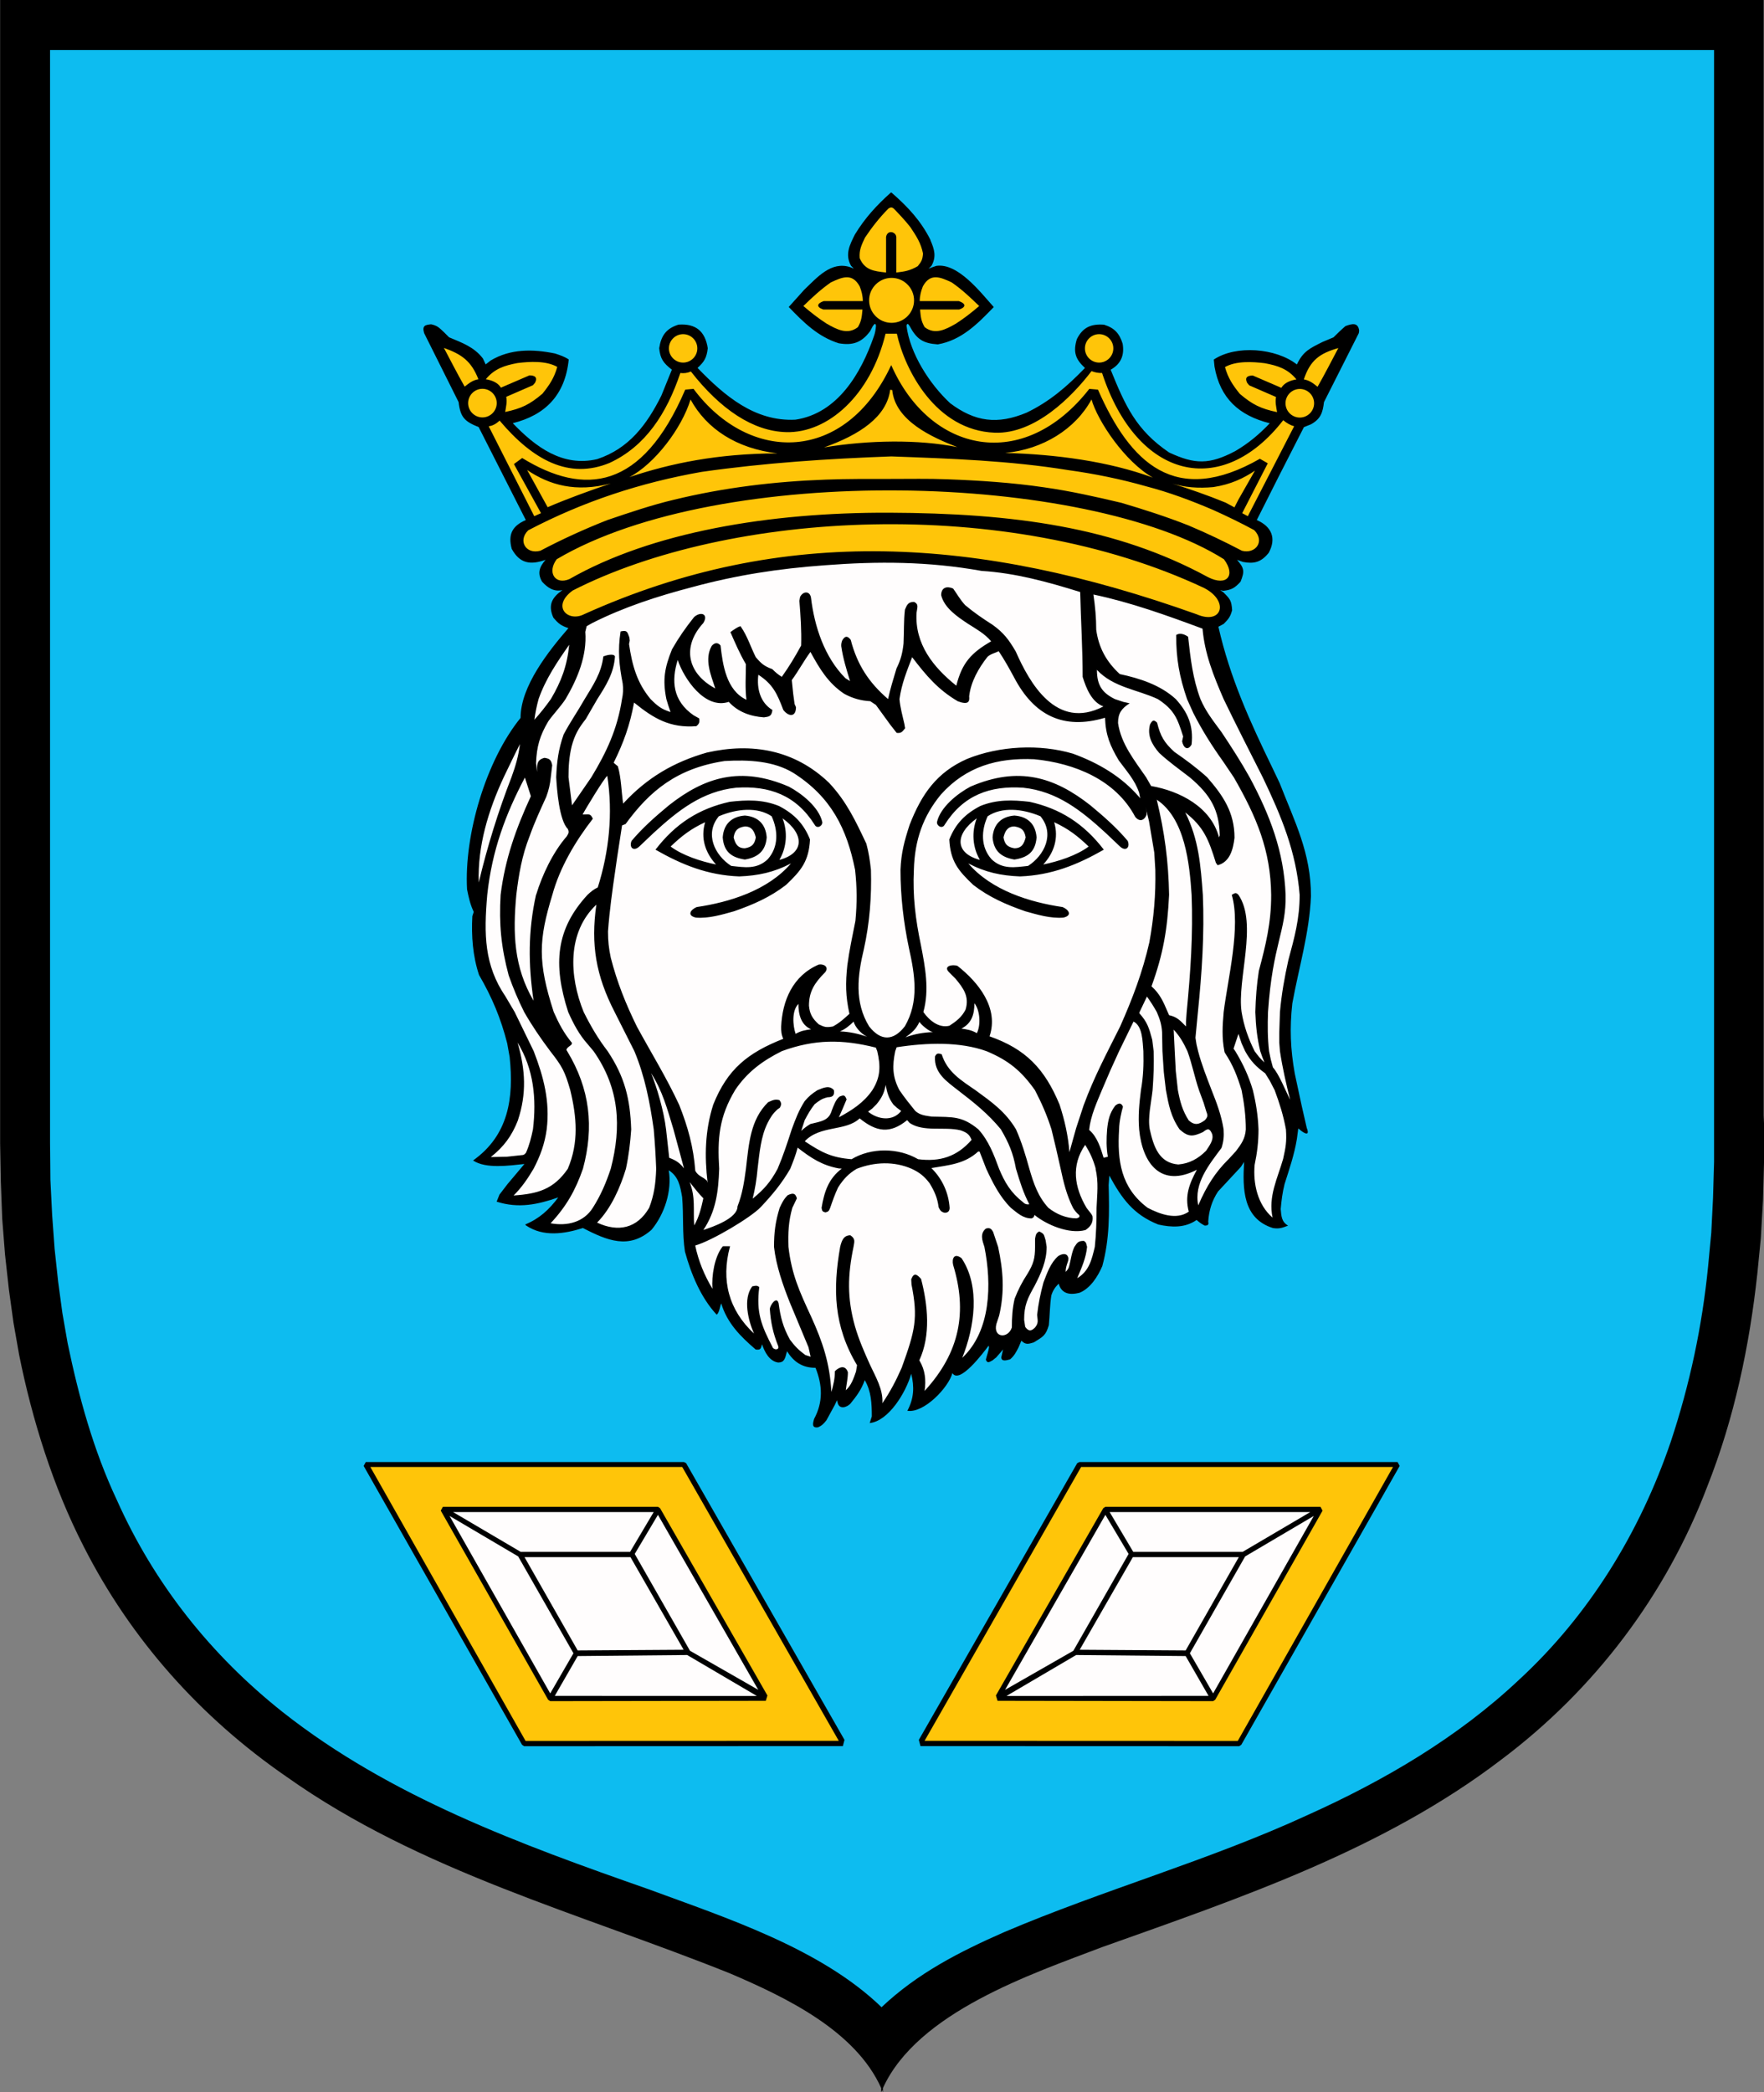 <?xml version="1.0" encoding="UTF-8" standalone="no"?>
<svg
   xmlns:dc="http://purl.org/dc/elements/1.1/"
   xmlns:cc="http://web.resource.org/cc/"
   xmlns:rdf="http://www.w3.org/1999/02/22-rdf-syntax-ns#"
   xmlns:svg="http://www.w3.org/2000/svg"
   xmlns="http://www.w3.org/2000/svg"
   xmlns:sodipodi="http://sodipodi.sourceforge.net/DTD/sodipodi-0.dtd"
   xmlns:inkscape="http://www.inkscape.org/namespaces/inkscape"
   width="518.957"
   height="615.358"
   id="svg2"
   sodipodi:version="0.32"
   inkscape:version="0.45.1"
   sodipodi:docname="POL_Szamotuły_COA.svg"
   inkscape:output_extension="org.inkscape.output.svg.inkscape"
   sodipodi:docbase="C:\Users\Mistrz\Desktop"
   version="1.0">
  <rect width="100%" height="100%" fill="#808080" stroke="none"/>
  <sodipodi:namedview
     inkscape:window-height="480"
     inkscape:window-width="640"
     inkscape:pageshadow="2"
     inkscape:pageopacity="0.0"
     guidetolerance="10.0"
     gridtolerance="10.0"
     objecttolerance="10.0"
     borderopacity="1.0"
     bordercolor="#666666"
     pagecolor="#ffffff"
     id="base" />
  <defs
     id="defs4">
    <marker
       id="ArrowEnd"
       viewBox="0 0 10 10"
       refX="0"
       refY="5"
       markerUnits="strokeWidth"
       markerWidth="4"
       markerHeight="3"
       orient="auto">
      <path
         d="M 0,0 L 10,5 L 0,10 L 0,0 z "
         id="path7" />
    </marker>
    <marker
       id="ArrowStart"
       viewBox="0 0 10 10"
       refX="10"
       refY="5"
       markerUnits="strokeWidth"
       markerWidth="4"
       markerHeight="3"
       orient="auto">
      <path
         d="M 10,0 L 0,5 L 10,10 L 10,0 z "
         id="path10" />
    </marker>
  </defs>
  <g
     id="g2183"
     transform="translate(0,-200.294)">
    <path
       id="path14"
       d="M 0,200.294 L 518.856,200.294 L 518.856,528.383 L 518.957,530.661 L 518.957,542.36 L 518.649,553.544 L 518.028,564.415 L 516.996,574.872 C 514.692,596.145 510.195,617.489 502.293,637.422 C 490.141,669.458 469.09,697.223 441.707,717.786 C 406.922,744.36 364.914,758.461 324.164,772.985 C 303.567,780.84 269.942,792.07 259.75,814.41 L 259.75,815.652 L 259.547,815.031 L 259.238,815.652 L 259.238,814.41 C 251.668,797.485 230.969,787.633 214.914,780.754 C 170.785,763.027 123.598,750.727 84.321,722.864 C 59.047,705.477 38.461,682.442 24.566,655.032 C 15.656,637.672 9.438,617.794 5.617,598.696 L 3.961,589.274 L 2.617,579.54 L 1.48,569.29 L 0.652,558.727 L 0.242,547.751 L 0.039,536.465 L 0.039,200.297"
       style="fill:#000000;fill-rule:evenodd;stroke:none" />
    <path
       sodipodi:nodetypes="ccccscccccccccccccccccccccccccccccccccccccccccccccccccccccccccccccccsssccccccccccccccccccccccccccccccsssccssscccccccccccccccccccccccccccccccccccssscccccccccccccccccccssscccccccccccccccccccccccccccccccccccccccccc"
       style="fill:#ffc509;fill-rule:evenodd;stroke:none"
       d="M 158.973,362.27 C 165.445,358.864 171.844,355.95 178.649,353.262 C 185.141,351.059 191.645,348.84 198.324,347.258 C 213,343.692 227.883,341.895 242.957,341.356 C 249.34,341.114 255.731,341.153 262.113,341.153 C 267.59,341.153 273.106,341.04 278.578,341.255 C 288.215,341.61 297.707,342.227 307.262,343.633 C 314.981,344.735 322.36,346.391 329.942,348.188 C 336.66,350.184 343.086,352.239 349.617,354.817 C 354.969,357.071 360.215,359.567 365.356,362.27 C 369.289,363.317 372.285,359.571 368.977,356.208 C 364.969,354.044 360.996,352.122 356.863,350.262 C 350.453,347.516 343.949,345.079 337.188,343.325 C 329.723,341.192 321.992,339.629 314.301,338.563 C 297.098,335.774 279.598,335.157 262.211,334.528 C 243.461,335.208 225.016,336.422 206.391,339.083 C 188.488,342.239 171.688,347.727 155.391,356.27 C 152.289,359.317 154.692,363.415 158.957,362.274 L 158.973,362.27 z M 163.774,364.774 C 211.926,336.294 319.606,339.282 360.074,364.774 C 363.633,369.536 360.945,372.86 355.391,370.04 C 328.227,355.262 298.004,351.235 261.645,351.09 C 226.242,350.95 191.598,356.84 167.528,370.606 C 163.278,372.422 160.903,368.602 163.778,364.778 L 163.774,364.774 z M 168.457,373.989 C 162.086,378.688 167.149,383.391 171.832,380.946 C 230.543,354.454 287.985,358.102 352.008,380.946 C 359.508,384.204 361.758,377.126 354.258,373.235 C 295.992,345.813 214.414,350.508 168.457,373.985 L 168.457,373.989 z M 261.399,261.606 C 258.797,264.208 256.496,267.145 254.461,270.2 C 253.461,272.344 252.723,273.79 252.91,276.204 C 254.391,279.758 257.125,280.051 260.676,280.446 L 260.676,269.989 C 261.071,267.727 263.598,268.469 263.676,269.989 L 263.676,280.446 C 266.274,280.161 267.735,279.876 269.992,278.583 C 271.117,277.208 271.406,276.637 271.543,274.856 C 270.918,271.723 269.559,269.704 267.817,267.09 C 266.313,265.176 264.676,263.438 262.988,261.688 C 262.235,260.985 261.762,261.438 261.403,261.606 L 261.399,261.606 z M 253.836,288.844 C 253.836,287.321 253.473,285.907 252.906,284.497 C 250.735,280.587 247.899,281.712 244.418,283.36 C 241.403,285.458 238.981,287.743 236.344,290.297 C 238.547,292.184 240.731,293.899 243.176,295.473 C 246.16,297.176 249.328,298.887 252.391,296.508 C 253.457,294.676 253.543,293.442 253.735,291.333 L 242.242,291.333 C 240.09,290.614 240.285,289.536 242.344,288.848 L 253.836,288.848 L 253.836,288.844 z M 270.578,288.844 C 270.578,287.321 270.945,285.907 271.508,284.497 C 273.68,280.587 276.516,281.712 279.996,283.36 C 283.012,285.458 285.434,287.743 288.071,290.297 C 285.871,292.184 283.684,293.899 281.238,295.473 C 278.254,297.176 275.086,298.887 272.024,296.508 C 270.957,294.676 270.871,293.442 270.68,291.333 L 282.172,291.333 C 284.328,290.614 284.129,289.536 282.071,288.848 L 270.578,288.848 L 270.578,288.844 z M 262.297,282.02 C 265.938,282.02 268.91,284.989 268.91,288.633 C 268.91,292.274 265.942,295.247 262.297,295.247 C 258.656,295.247 255.684,292.274 255.684,288.633 C 255.684,284.993 258.653,282.02 262.297,282.02 z M 155.082,338.528 C 161.66,342.973 169.403,345.184 179.695,342.485 C 173.254,344.684 166.942,346.958 161.117,349.473 L 155.082,338.528 z M 185.156,340.626 C 192.633,336.708 200.547,326.297 203.153,317.797 C 207.899,326.438 216.621,332.192 228.695,333.637 C 211.18,333.696 197.403,336.528 185.153,340.626 L 185.156,340.626 z M 242.403,331.887 C 255.485,329.715 270.254,329.485 281.649,331.797 C 274.262,328.934 263.383,324.102 262.485,315.012 L 261.891,314.922 C 260.86,322.911 252.879,328.176 242.406,331.891 L 242.403,331.887 z M 295.723,333.505 C 306.762,332.481 316.406,326.493 321.11,317.778 C 322.953,324.172 330.93,336.094 339.172,340.77 C 326.231,335.989 310.59,333.903 295.723,333.508 L 295.723,333.505 z M 344.801,342.501 C 349.942,344.106 355.168,345.907 360.571,348.122 L 363.168,349.524 L 364.309,347.282 L 369.199,338.712 C 365.895,340.954 362.071,342.778 356.957,343.551 C 352.613,343.954 348.539,343.653 344.797,342.505 L 344.801,342.501 z M 200.969,298.575 C 203.27,298.575 205.149,300.45 205.149,302.755 C 205.149,305.055 203.274,306.934 200.969,306.934 C 198.668,306.934 196.789,305.059 196.789,302.755 C 196.789,300.454 198.664,298.575 200.969,298.575 z M 323.356,298.575 C 325.656,298.575 327.535,300.45 327.535,302.755 C 327.535,305.055 325.66,306.934 323.356,306.934 C 321.055,306.934 319.176,305.059 319.176,302.755 C 319.176,300.454 321.051,298.575 323.356,298.575 z M 377.508,323.887 C 359.465,347.098 334.547,341.422 324.223,309.997 C 323.192,310.032 322.156,309.848 321.121,309.442 C 315.336,317.02 304.477,327.997 292.653,327.555 C 275.278,326.907 266.192,309.079 263.848,298.442 L 260.528,298.442 C 256.11,316.633 243.524,327.696 231.328,327.391 C 221.539,327.149 211.945,320.676 203.254,309.555 C 202.223,310.016 201.188,310.129 200.153,309.997 C 196.106,321.981 189.875,331.575 179.328,336.442 C 167.414,341.368 156.824,335.665 146.981,323.997 C 145.91,324.997 144.84,325.551 143.77,325.661 L 157.172,352.11 L 159.164,351.223 L 151.192,336.778 L 153.625,335.001 C 171.977,346.282 188.93,344.434 201.594,314.887 L 204.031,314.669 C 220.602,336.872 248.797,336.508 262.192,307.669 C 273.559,333.532 301.082,339.477 320.465,314.669 L 323.012,314.887 C 332.524,336.524 345.758,349.473 370.649,335.223 L 372.973,336.555 L 365.442,351.223 L 367.102,352.11 L 380.727,325.661 C 379.656,325.368 378.586,324.774 377.516,323.883 L 377.508,323.887 z M 383.582,311.876 C 385.461,306.204 388.278,304.212 393.731,302.661 C 391.715,306.465 389.758,310.309 387.621,314.051 C 386.317,313.008 385.219,312.153 383.586,311.879 L 383.582,311.876 z M 382.395,314.688 C 380.078,314.688 378.188,316.579 378.188,318.895 C 378.188,321.212 380.074,323.102 382.395,323.102 C 384.711,323.102 386.602,321.212 386.602,318.895 C 386.602,316.579 384.711,314.688 382.395,314.688 z M 360.383,308.255 C 363.633,306.399 368.496,306.669 372.082,307.118 C 375.883,307.829 378.852,308.766 381.403,311.879 C 379.719,312.157 377.883,312.809 376.953,314.364 L 376.024,313.954 L 368.571,310.743 C 366.992,310.743 366.11,311.301 366.914,312.915 L 367.531,313.637 L 375.399,317.055 C 375.098,318.567 375.461,320.024 375.707,321.505 C 370.887,320.485 368.461,319.29 364.731,316.122 C 362.645,313.512 361.285,311.497 360.383,308.255 z M 140.742,311.833 C 138.649,306.481 135.832,304.489 130.594,302.618 C 132.61,306.422 134.567,310.266 136.703,314.008 C 138.008,312.965 139.102,312.11 140.738,311.837 L 140.742,311.833 z M 141.93,314.645 C 144.246,314.645 146.137,316.536 146.137,318.852 C 146.137,321.169 144.25,323.059 141.93,323.059 C 139.613,323.059 137.723,321.169 137.723,318.852 C 137.723,316.536 139.613,314.645 141.93,314.645 z M 163.942,308.208 C 160.695,306.352 155.828,306.622 152.242,307.071 C 148.442,307.782 145.473,308.719 142.922,311.833 C 144.606,312.11 146.442,312.762 147.371,314.317 L 148.301,313.907 L 155.754,310.696 C 157.332,310.696 158.215,311.255 157.41,312.868 L 156.793,313.59 L 148.926,317.005 C 149.227,318.516 148.863,319.973 148.617,321.458 C 153.438,320.438 155.863,319.243 159.594,316.075 C 161.68,313.465 163.039,311.45 163.942,308.208 z M 225.77,698.958 L 225.289,700.512 L 161.875,700.614 L 161.258,700.204 L 129.672,644.59 L 130.289,643.454 L 193.567,643.454 L 194.184,643.864 L 225.77,698.958 z M 154.621,712.317 L 246.758,712.286 L 200.707,631.747 L 108.949,631.747 L 154.621,712.317 z M 292.992,698.958 L 293.473,700.512 L 356.887,700.614 L 357.504,700.204 L 389.09,644.59 L 388.473,643.454 L 325.195,643.454 L 324.574,643.864 L 292.988,698.958 L 292.992,698.958 z M 364.141,712.317 L 272.004,712.286 L 318.055,631.747 L 409.813,631.747 L 364.141,712.317"
       id="path16" />
    <path
       style="fill:#fffdfd;fill-rule:evenodd;stroke:none"
       d="M 152.445,658.051 L 132.254,646.145 L 161.871,698.34 L 168.703,686.536 L 152.445,658.055 L 152.445,658.051 z M 169.949,687.36 L 163.219,699.059 L 222.664,699.094 L 202.16,687.047 L 169.953,687.356 L 169.949,687.36 z M 193.563,645.829 L 186.731,657.321 L 202.988,685.797 L 223.078,697.29 L 193.563,645.821 L 193.563,645.829 z M 169.949,685.704 L 201.121,685.501 L 185.485,658.266 L 154.313,658.266 L 169.949,685.708 L 169.949,685.704 z M 133.285,645.001 L 153.168,656.7 L 185.375,656.7 L 192.313,645.001 L 133.281,645.001 L 133.285,645.001 z M 366.317,658.051 L 386.508,646.145 L 356.891,698.34 L 350.055,686.536 L 366.313,658.055 L 366.317,658.051 z M 348.813,687.36 L 355.543,699.059 L 296.098,699.094 L 316.602,687.047 L 348.809,687.356 L 348.813,687.36 z M 325.199,645.829 L 332.031,657.321 L 315.774,685.797 L 295.684,697.29 L 325.199,645.821 L 325.199,645.829 z M 348.813,685.704 L 317.641,685.501 L 333.278,658.266 L 364.449,658.266 L 348.813,685.708 L 348.813,685.704 z M 385.477,645.001 L 365.594,656.7 L 333.387,656.7 L 326.449,645.001 L 385.481,645.001 L 385.477,645.001 z M 150.481,428.864 C 146.539,439.008 143.375,449.255 140.852,459.829 C 140.453,449.176 143.688,438.551 148.203,428.864 C 149.774,425.614 151.324,422.344 152.965,419.129 C 152.547,422.618 151.68,425.571 150.481,428.864 z M 157.731,463.454 C 159.531,457.555 162.645,450.985 166.738,446.266 C 167.27,445.337 167.481,445.11 167.047,444.094 C 164.504,441.551 163.832,432.489 163.629,428.876 C 163.809,424.305 164.293,420.684 165.801,416.344 C 167.653,412.79 170.071,409.325 172.012,405.887 C 174.473,401.829 176.922,398.266 177.496,393.356 C 178.192,393.059 180.582,392.364 180.914,393.356 C 180.633,398.196 178.258,401.965 175.738,405.887 L 172.321,411.79 C 170.11,414.583 169.078,416.485 168.18,419.762 C 167.43,422.919 167.25,425.637 167.25,428.876 L 168.285,437.157 L 173.981,428.876 C 178.473,421.458 181.633,414.704 182.988,405.887 C 183.332,404.337 183.391,402.891 183.195,401.333 C 182.149,395.95 181.695,391.579 182.574,386.008 C 184.528,385.575 184.531,386.087 185.16,387.766 L 185.262,388.696 L 185.059,389.731 C 185.965,395.868 187.34,401.044 191.375,405.883 C 193.371,407.879 194.563,408.876 197.278,409.712 C 196.805,408.43 196.403,407.2 196.035,405.883 C 194.887,400.133 195.539,396.672 197.692,391.282 C 199.695,387.774 201.684,384.938 204.215,381.755 C 206.281,379.985 208.512,380.969 206.906,383.54 C 200.602,390.415 202.113,398.297 210.426,402.774 C 209.149,398.809 207.121,394.219 209.391,390.247 C 210.192,389.313 211.164,389.129 211.981,390.145 C 212.617,395.755 213.656,403.34 219.598,406.106 C 219.16,402.598 219.438,399.149 219.438,395.633 C 217.645,392.587 216.301,389.454 214.883,386.212 C 215.078,386.044 217.988,383.899 217.988,384.661 C 219.903,387.446 220.832,390.555 222.336,393.567 C 223.988,395.497 224.824,396.223 227.203,397.087 C 228.156,398.04 228.871,398.657 229.996,399.364 C 232.164,396.329 233.895,393.45 235.692,390.149 C 235.824,385.672 235.531,381.477 235.176,376.997 L 235.379,375.86 C 236.25,374.114 238.25,374.044 238.586,376.063 C 239.606,384.579 242.555,393.598 248.735,399.778 L 250.078,400.606 C 249.024,397.172 248,393.919 247.492,390.356 C 247.449,389.77 247.551,389.184 247.801,388.598 C 248.637,387.2 249.383,387.294 250.285,388.497 C 252.168,395.758 255.594,401.036 261.262,405.895 C 261.93,402.825 262.836,399.899 263.746,396.887 C 265.004,394.372 265.52,392.333 265.817,389.536 C 265.985,386.239 265.844,382.86 266.227,379.594 C 266.832,378.133 267.219,377.317 268.918,377.317 C 270.403,378.059 269.813,378.977 269.641,380.528 C 269.106,389.665 274.481,396.473 281.34,401.962 C 283.02,395.235 285.742,392.286 291.59,388.915 C 289.641,386.61 287.305,385.372 284.754,383.739 C 281.672,381.684 277.832,379.137 276.887,375.352 C 276.887,373.102 278.508,372.571 280.406,373.387 C 281.637,375.114 282.442,376.633 283.926,378.251 C 286.504,380.43 289.153,382.227 292,384.047 C 295.278,386.391 296.793,388.434 298.832,391.915 C 302.852,401.059 310.731,415.262 324.617,408.067 C 321.117,406.758 319.535,402.653 318.508,399.372 C 318.508,391.036 317.977,382.747 317.785,374.415 C 308.164,371.419 298.664,368.813 288.789,368.204 C 273.078,365.391 258.289,365.337 242.602,366.547 C 229.184,367.516 216.742,369.415 203.664,372.965 C 193.36,375.661 183.465,378.879 174.254,383.528 L 172.598,384.458 L 172.188,386.114 C 172.731,393.192 169.879,399.942 166.391,405.891 C 164.817,408.251 162.961,410.114 161.317,412.415 C 158.809,416.657 157.891,419.809 157.695,424.735 L 158.004,427.321 C 158.004,425.325 157.809,423.774 160.176,423.18 C 161.731,423.399 162.141,423.797 162.453,425.352 L 162.039,428.872 C 161.813,431.032 161.449,432.626 160.695,434.669 C 158.957,438.489 157.238,442.192 155.832,446.161 C 153.555,451.891 152.61,457.512 151.899,463.454 C 150.852,474.723 151.121,484.637 156.973,494.626 C 155.391,483.93 155.34,474.075 157.695,463.454 L 157.731,463.454 z M 179.684,544.024 C 182.887,531.669 182.281,520.337 174.613,509.434 L 172.957,507.469 C 170.367,504.575 168.766,501.512 167.16,497.946 C 162.559,483.715 163.641,473.446 172.856,463.462 C 173.93,462.462 174.578,461.93 175.86,461.29 C 179.203,450.723 180.36,439.489 178.656,428.481 C 177.77,429.122 172.137,438.387 171.403,439.852 C 173.199,439.852 173.692,439.43 174.406,441.094 C 169.293,447.669 164.684,455.45 162.5,463.462 C 158.477,476.622 158.106,483.153 162.91,497.946 C 164.449,501.411 165.871,504.118 168.293,507.055 L 168.09,507.571 C 167.621,507.962 166.641,508.501 166.641,509.122 L 166.844,509.43 C 173.594,520.547 174.805,531.755 171.504,544.02 C 169.328,550.29 166.629,555.118 161.977,560.071 C 167.067,560.993 171.793,559.661 174.403,555.516 C 176.766,551.797 178.289,548.204 179.68,544.024 L 179.684,544.024 z M 361.336,541.333 L 363.613,538.848 C 365.195,536.739 366.305,535.227 366.512,532.481 C 366.512,528.45 366.028,524.84 365.27,520.934 C 363.961,516.708 362.77,513.555 360.301,509.856 L 360.199,509.446 C 359.434,505.415 359.637,502.024 359.996,497.954 C 361.188,488.274 365.117,472.829 362.375,463.469 C 363.301,463.008 363.5,462.629 364.34,463.469 C 370.129,471.958 363.856,488.465 365.27,497.954 C 365.957,502.102 367.238,505.723 369.098,509.446 C 370.051,510.739 370.789,511.723 371.996,512.758 L 371.375,511.208 L 370.758,509.45 C 369.828,505.567 369.442,501.942 369.309,497.958 C 369.414,493.801 369.711,489.954 370.344,485.84 C 372.356,478.305 374.004,471.657 373.969,463.473 C 373.821,450.411 369.719,440.641 362.992,428.938 L 359.887,424.333 C 356.524,419.622 353.723,415.196 351.086,410.044 L 349.223,405.903 C 346.957,399.309 346.016,394.055 346.016,387.055 C 347.129,386.313 348.547,386.868 349.535,387.571 C 350.246,393.969 350.883,399.829 353.16,405.899 C 354.711,409.489 356.668,411.981 359.371,415.633 C 362.309,420.044 365.086,424.344 367.653,428.938 C 373.571,439.985 377.735,450.719 378.215,463.473 C 378.442,474.122 374.395,477.915 373.039,497.958 C 372.906,501.86 372.903,505.563 373.348,509.45 L 373.863,511.934 L 374.481,514.212 C 376.289,516.219 378.317,521.344 379.547,523.747 C 378.344,518.907 377.293,514.356 376.551,509.446 L 376.348,506.86 L 376.348,504.169 L 376.551,497.958 C 377.02,492.661 377.883,487.821 379.035,482.633 C 380.863,475.887 382.348,470.497 382.348,463.477 C 381.328,450.762 376.949,440.325 371.477,428.887 C 367.617,421.239 363.699,413.618 359.985,405.899 C 357.024,399.071 354.422,392.633 353.774,385.188 C 343.176,381.251 332.586,377.438 321.672,375.145 C 322.184,378.575 322.5,382.028 322.5,385.501 C 323.223,390.825 325.524,394.962 329.438,398.547 C 335.344,399.813 341.383,401.758 345.903,405.899 C 349.403,409.751 351.176,413.704 350.559,419.258 C 349.395,421.297 348.129,420.157 347.766,418.329 L 348.074,416.879 C 346.442,411.817 345.61,409.129 340.621,405.903 C 334.543,403.067 327.535,402.481 322.707,397.309 C 322.707,401.934 324.313,404.067 327.988,405.903 L 330.473,406.727 L 332.336,407.137 C 329.965,408.661 328.918,410.047 328.918,412.934 C 329.797,419.09 333.778,423.942 337.199,428.934 L 338.649,431.469 C 347.117,432.938 356.281,437.649 358.633,446.587 L 358.836,445.965 C 358.684,438.712 356.301,434.212 350.035,428.93 C 346.985,426.571 343.824,424.344 341.028,421.735 C 338.887,419.262 337.438,416.645 338.336,413.348 C 338.977,412.196 339.363,411.794 340.406,412.833 C 341.395,416.794 342.453,418.649 345.481,421.426 C 348.914,423.805 351.965,426.051 355.11,428.879 C 359.875,434.329 363.184,439.247 363.184,446.692 C 362.797,449.989 361.863,453.856 358.215,454.766 L 357.699,454.044 C 355.547,447.044 354.043,443.442 348.692,439.235 C 352.688,447.231 353.238,454.879 353.867,463.465 C 354.367,474.985 353.582,486.485 352.418,497.95 L 351.695,505.508 L 352.004,507.473 L 352.469,509.438 C 353.516,513.43 354.985,517.083 356.453,520.93 C 357.985,524.758 359.317,528.333 359.973,532.422 C 360.106,534.45 359.996,535.973 359.356,537.911 C 355.789,542.735 351.137,548.329 352.52,554.79 C 354.992,549.044 357.567,545.063 361.321,541.329 L 361.336,541.333 z M 167.051,544.024 C 170.317,536.301 169.68,528.876 167.774,520.93 C 166.176,515.419 165.473,514.032 161.871,509.438 C 159.012,505.626 156.578,502.063 154.211,497.946 C 152.426,494.372 150.981,490.946 149.656,487.176 C 147.426,478.86 146.77,472.067 147.278,463.462 C 148.59,452.934 151.785,443.997 156.18,434.465 L 154.422,428.981 C 148.766,439.68 144.742,450.399 143.344,463.465 C 142.336,475.172 142.461,484.165 148.727,493.395 L 151.418,497.95 L 157.008,509.442 C 159.953,517.055 161.824,524.2 160.836,532.43 C 160.262,536.653 158.981,540.161 157.008,543.977 C 155.25,546.962 153.516,549.489 151.106,551.899 C 158.231,551.411 162.879,550.102 167.055,544.032 L 167.051,544.024 z M 343.524,497.938 C 342.266,494.946 341.223,492.567 338.762,490.379 C 342.223,480.856 343.453,473.583 343.938,463.454 C 343.754,453.571 342.617,445.094 340.313,435.493 C 348.629,441.036 349.953,454.286 350.563,463.454 C 351.039,474.962 350.223,486.489 349.113,497.938 L 348.91,500.731 L 348.91,502.18 C 347.195,500.465 346.36,499.407 343.942,498.868 L 343.531,497.938 L 343.524,497.938 z M 162.078,405.872 C 165.113,400.712 166.836,396.176 167.461,389.926 C 163.922,394.962 160.512,399.997 158.453,405.872 C 157.875,407.977 157.504,409.809 157.215,411.981 C 159.008,409.973 160.52,408.071 162.078,405.872 z M 193.043,544.024 C 192.903,540.129 192.656,536.313 192.321,532.426 C 191.192,524.497 189.727,516.879 186.625,509.438 L 180.828,497.946 C 175.301,487.219 173.77,478.09 175.445,466.36 C 166.832,474.465 167.41,487.372 171.719,497.946 C 173.797,502.102 175.922,505.751 178.758,509.438 C 183.836,517.059 185.387,523.508 185.695,532.481 C 185.422,536.407 184.981,540.122 184.145,544.028 C 182.512,549.465 179.754,555.77 175.653,559.872 C 181.891,562.782 187.438,561.59 190.977,555.524 C 192.43,551.747 192.895,548.465 193.047,544.032 L 193.043,544.024 z M 347.043,532.477 C 344.469,528.782 343.805,525.266 343.008,520.93 L 342.387,515.649 L 341.977,509.438 L 341.875,503.848 C 341.727,501.559 341.223,500.044 340.324,497.946 C 339.414,496.329 338.504,494.899 337.426,493.391 C 336.703,494.907 335.981,496.426 335.254,497.946 L 335.153,498.255 C 337.559,500.93 338.043,502.602 338.981,506.122 L 339.391,509.434 C 339.528,513.356 339.367,516.997 339.082,520.926 C 338.707,524.438 337.61,528.969 338.258,532.473 C 339.383,537.497 340.977,542.34 346.645,542.778 C 349.926,542.508 352.508,541.059 354.824,538.743 C 355.731,537.305 357.184,535.571 356.582,533.774 C 355.863,532.098 355.328,532.106 353.891,533.258 C 350.918,534.606 349.621,534.774 347.059,532.485 L 347.043,532.477 z M 228.774,544.024 C 230.395,540.235 231.629,536.45 232.914,532.477 C 234.043,529.383 234.996,526.864 236.742,524.141 C 237.93,522.719 238.914,521.93 240.469,520.934 C 242.145,520.266 243.985,519.317 245.332,520.934 C 245.551,522.485 244.977,523.005 243.469,523.005 C 241.754,523.434 241.051,523.965 239.641,525.075 C 238.453,526.587 237.645,528.044 236.742,529.735 L 235.711,532.899 C 236.453,532.184 237.594,531.344 238.403,530.876 C 241.465,530.098 243.867,529.954 244.719,526.84 C 245.242,525.532 245.852,523.661 246.996,522.805 C 248.258,522.301 248.528,522.294 249.067,523.629 L 247.93,526.321 L 246.793,528.907 C 250.672,526.805 254.129,524.59 256.629,520.934 C 259.078,517.087 259.102,513.794 258.078,509.442 L 257.664,508.407 C 247.746,505.915 239.672,505.919 230.016,509.442 C 224.367,512.266 219.821,515.571 216.242,520.934 C 211.567,528.79 211.02,535.032 211.582,544.028 C 211.348,550.641 210.672,556.426 206.926,562.047 C 209.571,561.169 216.969,558.672 216.969,555.11 C 218.406,551.434 218.934,547.926 219.453,544.032 C 220.317,536.727 220.707,529.633 225.977,524.462 C 227.262,523.911 227.914,523.497 229.289,523.844 C 229.957,524.68 229.938,525.208 229.391,526.122 L 228.774,526.532 C 227.321,527.856 226.649,528.919 225.774,530.672 C 223.852,534.567 223.438,539.309 222.875,544.032 C 222.613,547.075 222.133,550.008 221.426,552.833 C 224.852,550.028 226.668,547.926 228.778,544.032 L 228.774,544.024 z M 298.887,544.024 L 298.988,544.333 C 300.09,548.005 301.051,551.094 302.817,554.481 C 302.086,554.606 301.465,554.403 300.953,553.86 C 297.297,551.001 295.578,548.005 293.914,544.024 C 292.403,539.899 290.832,535.727 287.805,532.426 C 283.028,528.493 280.324,528.856 274.137,528.7 C 272.285,528.422 270.715,528.309 269.274,527.044 C 267.641,525.032 266.078,523.083 264.613,520.934 C 262.512,516.993 262.477,513.739 263.375,509.442 L 263.785,508.305 C 272.887,506.899 282.453,506.665 290.192,509.442 C 296.664,512.137 300.457,515.235 304.481,520.934 C 306.473,524.778 308.02,528.297 309.344,532.481 C 310.297,536.36 311.195,540.172 312.035,544.028 C 312.887,548.055 313.817,551.837 315.66,555.52 C 316.215,556.407 316.715,557.02 317.524,557.692 C 317.699,558.399 317.324,558.415 316.695,558.622 C 313.695,558.622 310.758,557.391 308.414,555.516 C 305.36,552.157 304.106,548.434 302.824,544.024 C 301.68,539.942 300.606,536.29 298.891,532.426 C 295.785,527.247 291.821,524.465 286.985,520.934 C 282.762,518.032 278.668,515.563 277.043,510.372 C 276.039,510.04 275.586,509.977 275.078,510.993 C 274.735,515.856 278.512,518.344 281.809,520.934 C 286.606,524.61 290.656,527.833 294.442,532.426 C 296.793,536.458 298.051,539.391 298.891,544.024 L 298.887,544.024 z M 335.137,532.477 C 334.797,528.512 335.164,524.821 335.653,520.93 C 336.356,516.942 336.481,513.481 336.375,509.438 C 336.125,506.747 336.195,502.098 333.477,500.743 L 329.235,509.438 L 326.645,515.133 L 324.16,520.93 C 322.629,524.606 320.852,528.547 320.434,532.477 L 320.434,532.629 C 322.77,534.575 323.828,537.973 324.676,540.809 L 325.918,540.501 C 325.449,537.684 325.485,535.27 325.711,532.422 C 326.016,529.661 326.41,527.727 328.09,525.485 C 329.004,524.723 329.856,524.52 330.367,525.794 C 329.977,527.051 329.258,530.122 329.231,532.419 C 328.66,541.606 329.719,549.587 337.617,555.512 C 341.102,557.348 346.125,559.227 349.731,556.649 C 348.469,552.02 349.918,548.379 352.11,544.329 C 341.653,549.719 336.117,542.661 335.129,532.473 L 335.137,532.477 z M 352.742,520.93 C 351.438,517.126 350.699,513.161 349.324,509.438 C 348.156,506.954 347.153,505.161 345.289,503.122 L 345.598,509.438 L 345.906,515.34 L 346.524,520.93 C 347.172,524.305 347.852,526.926 349.731,529.833 C 351.477,531.36 352.742,531.04 354.492,529.731 C 355.324,528.758 355.356,528.379 354.906,527.247 L 354.078,524.555 L 352.735,520.93 L 352.742,520.93 z M 377.492,541.126 C 378.254,537.688 378.559,536.11 378.317,532.481 C 377.555,528.313 376.453,524.852 375.004,520.934 L 373.555,518.137 L 372.211,515.965 C 369.574,514.063 367.922,512.376 366.309,509.442 L 365.274,507.165 L 364.344,504.368 L 362.895,508.715 L 363.41,509.438 C 365.676,513.172 367.344,516.739 368.586,520.93 C 369.528,524.84 370.086,528.403 370.242,532.422 C 370.242,536.098 369.86,539.294 369.106,542.883 C 368.606,548.415 369.985,554.641 374.387,558.415 C 373.051,552.172 375.84,546.899 377.492,541.122 L 377.492,541.126 z M 152.344,529.837 C 154.981,521.919 154.586,514.926 152.262,506.926 C 157.051,514.762 157.867,523.512 156.797,532.426 C 156.281,534.93 155.75,537.024 154.727,539.364 L 154.317,539.778 L 153.906,539.981 L 149.145,540.497 L 144.383,540.598 C 148.258,537.54 150.594,534.325 152.356,529.829 L 152.344,529.837 z M 195.945,532.426 C 195.321,527.094 193.195,519.883 191.547,515.911 C 194.918,521.18 196.285,526.383 198.121,532.426 L 201.227,543.919 C 199.914,542.231 198.867,541.579 196.879,540.813 L 195.949,532.426 L 195.945,532.426 z M 322.293,543.973 C 323.258,548.114 322.754,551.551 322.602,555.52 C 322.602,559.446 322.488,563.114 322.086,567.012 C 321.184,570.758 320.438,574.11 316.91,576.227 C 318.16,573.223 319.508,570.305 319.809,567.012 C 319.508,566.106 319.723,565.817 318.879,565.255 C 317.262,565.255 316.988,565.661 316.086,567.012 C 315.25,568.688 315.043,570.872 314.535,572.708 C 314.363,573.43 313.949,573.915 313.504,574.364 C 313.504,573.149 313.84,572.313 314.227,571.157 L 314.328,570.434 C 314.039,568.684 312.524,568.965 311.328,569.712 C 309.047,571.708 308.051,574.712 306.981,577.477 C 306.102,580.708 305.488,583.672 305.117,587.005 C 305.258,588.704 305.606,589.34 304.5,590.731 C 303.336,591.895 302.574,591.883 301.602,590.528 L 301.293,588.458 C 301.293,584.153 302.289,582.192 304.399,578.415 C 306.274,574.766 307.918,571.172 307.918,567.024 L 307.61,565.059 C 307.067,563.337 307.254,563.223 305.746,562.473 C 304.711,562.993 304.723,563.563 304.508,564.645 L 304.508,567.024 C 304.508,570.434 304.016,572.079 302.231,574.997 C 300.649,577.434 299.574,579.524 298.504,582.243 C 297.836,585.079 297.68,587.821 297.68,590.731 C 296.555,594.102 292.102,593.79 293.125,589.7 L 293.949,587.215 C 295.586,580.126 295.149,574.079 293.641,567.024 L 292.192,562.676 C 291.688,561.669 291.149,561.266 290.02,561.645 C 288.242,563.126 288.965,565.102 289.61,567.028 C 291.778,577.872 291.567,591.696 283.086,599.649 C 286.68,590.661 288.473,578.739 282.883,570.34 C 280.672,568.684 279.996,570.493 280.399,572.305 C 284.578,585.993 282.516,597.915 272.012,609.379 C 272.469,606.165 272.195,603.27 270.461,600.372 C 273.875,592.973 272.969,584.11 270.977,576.45 C 269.801,575.106 268.871,574.438 268.078,576.551 L 268.156,578.059 C 270.137,587.977 269.231,591.602 265.281,602.54 C 263.606,606.356 261.93,609.555 259.586,612.997 C 259.867,608.997 257.598,605.227 255.961,601.712 C 254.227,597.86 252.684,594.372 251.512,590.321 C 249.203,582.114 249.36,575.337 251.098,567.02 C 251.363,565.411 251.703,564.629 250.168,563.602 C 248.129,563.602 247.602,565.274 247.168,567.02 C 245.008,579.379 245.207,590.255 252.137,601.817 L 251.828,603.68 C 251.141,605.649 250.449,607.778 248.828,609.169 C 249.031,607.407 249.445,605.661 249.445,603.887 C 248.715,601.688 246.953,602.243 245.617,603.579 C 245.617,605.938 245.18,607.446 244.586,609.688 C 244.141,601.383 242.113,595.153 238.582,587.422 C 235.149,580.02 232.906,575.11 231.957,567.024 C 231.821,562.829 231.957,559.59 233.094,555.532 L 234.438,552.739 C 233.961,551.067 233.18,551.172 231.746,551.809 C 230.535,553.02 230.106,553.973 229.367,555.536 C 228.106,559.637 227.711,562.739 227.711,567.028 C 228.321,572.536 230.309,578.231 232.367,583.387 L 237.856,596.54 L 238.477,599.333 L 236.926,598.817 C 234.969,597.383 233.817,596.223 232.371,594.262 C 230.34,590.532 229.637,587.79 229.059,583.594 C 228.512,581.407 226.61,584.02 226.473,585.251 C 226.758,589.301 227.449,592.458 228.957,596.227 C 229.285,597.215 228.086,597.422 227.406,596.743 C 223.934,590.11 222.434,586.313 223.371,578.829 C 222.594,578.243 222.258,578.45 221.301,578.626 C 218.531,582.317 220.117,588.61 221.817,592.501 C 214.375,585.555 212.098,576.848 214.723,567.024 L 214.774,566.821 L 212.703,566.821 L 212.5,567.024 C 210.195,569.985 209.293,575.626 209.602,579.344 C 207.199,575.34 205.485,571.188 204.528,566.61 C 209.414,565.231 220.93,558.356 223.789,555.325 C 227.176,551.735 229.981,548.379 232.488,544.04 C 233.332,541.926 234.086,540.04 234.66,537.829 C 238.571,540.872 241.863,543.044 246.774,543.938 L 247.653,543.989 C 243.774,546.911 242.496,550.751 241.699,555.536 C 241.879,556.45 241.914,556.649 242.836,556.879 C 243.746,556.653 243.887,556.419 244.231,555.536 C 244.949,553.442 245.621,551.52 246.559,549.532 C 248.086,547.153 249.625,545.458 252.047,544.044 C 257.289,542.008 263.059,541.794 268.199,544.044 C 270.543,545.137 271.903,546.239 273.481,548.286 C 275.004,550.813 275.793,552.696 276.137,555.356 C 276.567,556.258 276.875,556.77 277.93,556.981 C 278.871,556.981 279.375,556.489 279.375,555.532 C 279.09,551.212 277.27,547.11 274.199,544.04 L 273.996,543.837 C 279.164,542.954 283.801,542.633 287.77,538.969 L 288.18,538.969 L 290.145,544.044 C 292.106,548.251 294.113,552.258 297.395,555.536 C 299.348,557.079 300.945,558.641 303.504,558.641 C 304.098,558.344 304.199,558.266 304.328,557.61 C 307.805,560.473 314.52,563.376 319.344,562.059 C 320.844,561.059 321.645,559.868 321.414,558.024 L 321.106,557.407 L 319.656,555.544 C 316.043,549.426 315.082,543.063 319.246,537.008 C 320.754,539.426 321.59,541.305 322.352,543.997 L 322.293,543.973 z M 204.231,560.7 C 203.883,556.141 204.684,552.465 202.887,547.965 C 204.203,549.575 205.453,551.258 206.922,552.727 C 206.309,555.489 205.68,558.215 204.231,560.7 z M 199.778,525.176 C 196.102,517.255 191.52,509.856 187.352,502.188 C 184.059,495.465 181.551,489.212 179.692,481.993 C 179.094,479.161 178.867,477.09 178.867,474.227 C 179.317,468.11 180.145,462.169 181.039,456.106 L 181.555,452.485 L 183.004,443.063 L 184.039,442.653 C 191.156,432.879 199.188,426.247 213.141,424.118 C 220.254,423.696 227.641,424.09 233.438,427.637 C 244.571,434.723 249.156,444.106 251.559,456.114 C 252.137,461.337 252.149,465.883 251.66,471.129 C 250.793,475.469 249.863,479.786 249.281,484.176 C 248.715,489.469 248.746,493.243 249.899,498.465 C 248.258,499.958 246.977,501.145 245.031,502.192 C 243.086,502.536 242.551,502.391 240.891,501.571 C 239.043,499.907 238.215,498.544 237.992,496.083 C 237.992,491.895 239.641,489.36 242.754,486.247 C 243.957,484.739 242.422,483.715 240.891,483.969 C 233.199,487.266 230.172,494.59 229.813,502.196 C 229.793,503.477 229.856,504.567 230.434,505.817 C 220.031,509.922 214.024,514.684 209.828,525.18 C 207.403,532.813 207.242,540.247 208.172,548.169 L 207.965,547.551 C 206.719,546.305 205.516,546.344 204.551,544.653 C 204.008,537.583 202.399,531.786 199.789,525.184 L 199.778,525.176 z M 238.613,503.012 C 236.692,503.305 235.707,503.442 234.059,504.356 C 233.211,501.813 232.918,497.528 234.883,495.555 C 234.883,498.559 235.617,501.731 238.61,503.008 L 238.613,503.012 z M 247.106,503.637 C 249.938,503.751 252.418,504.301 255.078,505.188 C 253.344,504.383 251.508,502.297 251.133,500.758 C 249.883,501.993 248.571,503.032 247.11,503.633 L 247.106,503.637 z M 266.16,502.184 C 262.84,506.454 259.141,506.559 255.703,502.184 C 251.293,495.016 252.289,487.165 254.153,479.403 C 255.844,471.786 256.457,463.903 256.223,456.102 C 255.93,453.434 255.586,451.036 254.879,448.442 C 251.715,441.751 249.055,436.032 243.903,430.528 C 233.758,420.805 221.188,418.637 207.969,421.626 C 198.258,424.407 190.367,428.985 183.324,436.641 C 182.785,432.993 182.785,429.212 181.774,425.665 L 180.531,424.633 C 183.465,418.684 185.313,413.587 186.535,406.926 C 192.344,411.645 197.16,414.465 204.863,413.864 C 205.719,413.18 205.867,412.649 205.692,411.587 L 204.035,410.657 C 197.899,406.391 197.465,400.52 199.379,394.399 C 201.227,399.95 207.406,409.047 214.395,406.719 C 217.153,409.727 220.793,410.993 224.75,411.274 C 226.266,411.063 227.004,411.001 227.235,409.102 C 223.668,406.962 222.586,402.813 223.094,398.747 C 227.426,401.532 228.672,404.43 230.445,409.102 C 232.035,411.145 234.172,411.243 234.172,408.278 L 233.762,407.348 L 233.352,404.348 L 232.938,400.313 C 234.922,397.622 236.449,394.715 238.426,392.032 C 241.09,396.919 243.621,401.192 248.367,404.352 C 250.844,405.684 253.176,406.36 256.028,406.524 L 257.688,407.629 L 261.926,413.458 L 263.789,415.837 C 265.172,416.008 265.434,415.501 266.274,414.493 L 266.071,413.255 C 265.52,410.833 264.828,408.379 264.621,405.903 C 265.274,401.27 266.801,397.653 268.348,393.583 C 272.5,399.001 275.918,403.102 281.809,406.559 C 285.012,407.731 285.278,406.559 285.121,405.079 C 285.602,400.817 287.883,396.817 290.504,393.481 C 291.469,392.583 292.711,392.379 293.817,391.825 C 295.508,394.36 296.922,396.895 298.371,399.59 C 304.203,410.676 312.774,415.044 325.09,411.395 C 325.278,416.497 326.555,419.571 329.125,423.922 C 331.465,427.126 333.883,429.708 335.129,433.45 L 335.438,435.106 L 335.129,434.696 C 329.903,428.641 323.141,424.692 315.66,421.958 C 305.879,419.051 293.985,419.645 284.488,423.508 C 275.582,427.434 271.121,433.868 267.61,442.872 C 266.067,447.622 265.11,451.114 264.918,456.126 C 264.918,463.856 265.809,471.551 267.403,479.114 C 269.164,487.047 270.453,494.848 266.164,502.208 L 266.16,502.184 z M 266.367,505.395 C 268.969,504.395 271.653,503.958 274.442,503.844 C 273.297,503.606 271.145,501.817 270.485,500.84 C 269.543,502.965 268.278,504.02 266.367,505.399 L 266.367,505.395 z M 287.391,504.153 C 285.746,503.239 284.762,503.106 282.836,502.809 C 285.856,501.301 286.664,498.626 286.664,495.356 C 288.321,497.426 288.606,501.715 287.387,504.157 L 287.391,504.153 z M 318.875,525.176 C 321.875,517.005 325.676,509.919 329.539,502.188 C 333.195,493.954 336.129,486.235 338.133,477.438 C 339.449,470.188 340.043,463.473 339.891,456.106 L 339.582,451.036 L 338.031,441.821 L 336.996,437.579 L 337.305,438.922 L 337.305,439.954 C 336.524,441.778 335.168,441.981 333.992,440.575 C 328.215,429.594 316.039,424.747 304.27,423.59 C 293.469,423.094 284.188,425.747 276.828,433.946 C 271.535,440.356 269.086,447.399 268.856,456.106 C 268.473,463.801 269.34,470.739 270.926,478.266 C 272.192,484.786 273.461,491.411 271.649,497.942 C 273.336,500.352 276.18,502.758 279.309,501.977 C 281.293,500.704 282.973,499.415 284.071,497.215 C 285.207,493.419 283.496,490.985 281.071,488.102 L 279.207,486.239 C 277.352,484.383 280.266,483.84 281.692,484.376 C 287.821,489.188 293.942,496.751 291.113,505.087 C 301.723,508.801 307.34,514.59 311.719,525.176 C 313.25,529.891 314.223,534.215 314.617,539.157 L 316.582,532.118 L 318.86,525.18 L 318.875,525.176 z M 257.774,525.176 C 259.363,523.27 260.11,521.821 260.567,519.379 C 260.969,521.68 261.461,523.337 262.844,525.176 L 263.875,526.106 L 265.117,527.036 C 262.645,530.219 258.235,529.575 255.383,527.239 L 256.625,526.309 L 257.762,525.172 L 257.774,525.176 z M 210.649,454.547 C 207.477,451.059 206.063,446.813 207.442,442.122 C 203.25,444.067 200.621,446.09 197.293,449.266 C 200.817,451.907 206.324,453.68 210.653,454.547 L 210.649,454.547 z M 230.223,440.977 C 231.77,445.001 231.465,449.465 229.293,453.196 C 236.633,451.251 236.785,445.704 230.223,440.977 z M 225.875,452.993 C 229.129,449.333 228.895,444.497 227.012,440.36 C 222.793,437.559 216.809,438.122 211.481,440.36 C 207.188,445.532 210.274,451.833 215.102,454.962 C 219.004,455.395 222.656,456.075 225.871,452.997 L 225.875,452.993 z M 229.188,437.352 C 233.668,439.696 236.449,442.563 238.301,447.188 C 237.957,453.567 235.719,456.313 231.258,460.547 C 226.571,464.169 221.594,466.352 215.934,468.313 C 212.324,469.321 208.531,470.465 204.75,470.176 C 202.071,469.583 203.043,467.895 204.953,467.071 C 214.535,465.661 225.86,462.215 232.707,454.231 C 227.649,456.868 223.074,457.837 217.485,458.059 C 208.235,457.708 200.68,454.672 192.84,450.192 C 198.742,442.489 205.699,438.098 214.692,436.11 C 219.699,435.536 224.34,435.383 229.188,437.352 z M 215.828,446.571 C 216.301,448.462 217.008,449.778 219.141,449.778 C 221.188,449.438 222.012,448.594 222.352,446.571 C 221.906,444.782 221.199,443.36 219.141,443.36 C 217.031,443.684 216.176,444.473 215.828,446.571 z M 212.617,446.571 C 212.934,442.45 215.43,440.434 219.141,440.153 C 223.008,440.473 225.258,442.657 225.559,446.571 C 225.246,450.653 222.883,452.469 219.141,453.094 C 215.445,452.528 212.961,451.02 212.617,446.571 z M 241.926,442.118 C 241.926,443.379 240.281,444.102 239.649,442.84 C 234.156,434.133 226.301,431.317 216.555,431.969 C 206.574,433.02 199.465,438.676 192.219,445.329 L 188.184,449.157 C 186.496,450.844 184.985,449.653 185.801,447.606 C 189.082,443.708 192.856,440.399 196.778,437.149 C 207.305,428.856 217.891,425.52 232.09,431.661 C 235.852,433.669 240.938,437.676 241.926,442.118 z M 306.922,454.547 C 310.094,451.059 311.512,446.813 310.133,442.122 C 314.324,444.067 316.953,446.09 320.281,449.266 C 316.758,451.907 311.25,453.68 306.922,454.547 z M 287.348,440.977 C 285.801,445.001 286.106,449.465 288.278,453.196 C 280.938,451.251 280.785,445.704 287.348,440.977 z M 291.695,452.993 C 288.442,449.333 288.676,444.497 290.559,440.36 C 294.778,437.559 300.762,438.122 306.09,440.36 C 310.379,445.532 307.297,451.833 302.465,454.962 C 298.567,455.395 294.91,456.075 291.695,452.997 L 291.695,452.993 z M 288.383,437.352 C 283.903,439.696 281.121,442.563 279.274,447.188 C 279.617,453.567 281.852,456.313 286.313,460.547 C 291,464.169 295.977,466.352 301.637,468.313 C 305.246,469.321 309.039,470.465 312.821,470.176 C 315.5,469.583 314.528,467.895 312.617,467.071 C 303.035,465.661 291.711,462.215 284.863,454.231 C 289.922,456.868 294.496,457.837 300.086,458.059 C 309.336,457.708 316.891,454.672 324.735,450.192 C 318.832,442.489 311.875,438.098 302.883,436.11 C 297.875,435.536 293.235,435.383 288.383,437.352 z M 301.742,446.571 C 301.27,448.462 300.563,449.778 298.43,449.778 C 296.387,449.438 295.559,448.594 295.223,446.571 C 295.668,444.782 296.375,443.36 298.43,443.36 C 300.539,443.684 301.395,444.473 301.742,446.571 z M 304.953,446.571 C 304.637,442.45 302.141,440.434 298.43,440.153 C 294.563,440.473 292.313,442.657 292.012,446.571 C 292.324,450.653 294.688,452.469 298.43,453.094 C 302.125,452.528 304.61,451.02 304.953,446.571 z M 275.645,442.118 C 275.645,443.379 277.289,444.102 277.922,442.84 C 283.414,434.133 291.27,431.317 301.016,431.969 C 310.996,433.02 318.106,438.676 325.352,445.329 L 329.387,449.157 C 331.074,450.844 332.586,449.653 331.766,447.606 C 328.485,443.708 324.711,440.399 320.789,437.149 C 310.262,428.856 299.676,425.52 285.477,431.661 C 281.711,433.669 276.629,437.676 275.641,442.118 L 275.645,442.118 z M 266.887,529.735 C 261.821,533.852 257.836,533.219 252.906,529.219 C 248.789,533.122 241.293,531.149 236.754,535.95 C 241.735,539.27 244.641,540.758 250.528,541.227 C 256.305,537.762 264.309,537.825 270.098,541.227 C 276.524,542.063 281.563,540.465 285.836,535.536 C 285.153,533.825 284.328,533.36 282.625,532.739 C 277.848,531.547 271.785,533.344 267.61,530.567 L 266.887,529.743"
       id="path18" />
    <path
       style="fill:#0dbcf0;fill-rule:evenodd;stroke:none"
       d="M 259.324,790.613 C 241.406,773.317 213.625,764.36 190.766,755.922 C 153.192,742.766 114.762,728.766 83.164,703.833 C 62.059,687.098 45.387,666.118 34.387,641.489 C 27.484,626.84 23.172,611.114 19.891,595.301 L 18.34,586.399 L 17.098,577.184 L 16.062,567.555 L 15.34,557.614 L 14.824,547.258 L 14.723,536.489 L 14.723,215.024 L 504.27,215.024 L 504.27,541.977 L 503.961,552.641 L 503.445,562.891 L 502.516,572.727 C 500.766,590.372 497.125,607.477 491.539,624.301 C 482.473,650.907 467.547,675.309 446.801,694.415 C 428.801,711.348 407.207,723.977 384.77,734.078 C 355.672,747.496 324.762,756.047 295.395,768.563 C 282.211,774.367 269.918,780.641 259.356,790.621 L 259.324,790.613 z M 273.723,270.926 C 274.891,273.657 275.547,275.758 274.031,278.485 L 273.203,279.313 L 274.238,278.903 L 275.481,278.489 C 281.821,277.587 288.41,286.208 292.36,290.602 C 287.602,295.532 282.875,300.348 275.895,301.579 C 271.516,301.29 269.653,300.02 267.613,296.196 C 267.231,295.626 266.914,295.165 266.684,296.094 C 267.699,304.243 273.461,313.251 279.524,318.876 C 286.86,324.379 293.449,325.231 301.996,321.669 C 308.832,318.387 313.938,313.938 319.188,308.516 C 316.328,305.895 315.668,303.735 316.809,300.028 C 318.551,296.544 320.992,295.512 324.781,295.786 C 327.844,296.727 329.336,298.34 330.27,301.376 C 330.867,304.86 329.695,307.376 326.75,309.036 C 331.071,319.696 334.27,326.809 343.942,333.372 C 351.504,336.899 355.805,336.981 363.41,332.962 C 367.356,330.641 370.383,328.094 373.559,324.782 C 364.524,322.524 358.926,317.446 357.301,308.11 L 357.094,306.04 C 363.602,301.7 375.383,302.657 381.535,307.489 C 383.348,303.629 385.344,302.735 389.094,300.86 L 392.301,299.516 C 393.445,298.372 394.59,297.258 395.821,296.204 C 397.785,295.469 399.547,295.059 399.856,297.547 L 399.754,298.27 L 389.504,318.567 C 389.141,321.684 388.516,323.512 385.676,325.09 L 383.606,325.915 L 376.254,340.309 L 369.731,353.251 C 374.098,355.122 375.578,358.614 373.25,362.879 C 371,365.692 368.887,366.169 365.692,365.571 L 363.934,364.954 C 366.09,367.419 366.176,368.348 364.965,371.372 C 363.219,373.278 362.328,373.758 359.895,374.063 L 358.965,373.856 L 359.895,374.477 C 361.914,376.497 362.293,376.922 362.481,379.758 C 361.965,381.696 361.403,382.391 359.996,383.794 L 358.445,384.618 C 361.863,399.657 367.68,412.434 374.391,426.251 L 376.461,430.598 C 380.93,442.094 385.676,451.118 385.676,463.84 C 385.215,474.735 382.129,484.762 380.188,495.426 C 379.383,502.684 379.637,508.879 380.91,516.032 L 382.981,525.661 L 384.426,531.977 C 385.235,533.997 384.406,534.032 382.981,533.012 L 381.945,532.184 L 381.535,535.29 C 380.762,539.934 379.332,544.067 377.91,548.544 C 377.285,551.051 376.996,553.325 376.774,555.895 C 376.969,557.969 377,559.649 378.945,560.758 C 377.27,561.403 376.383,561.77 374.496,561.481 C 365.629,558.68 365.539,549.981 366.008,542.012 L 365.078,543.462 L 358.348,550.712 C 356.555,553.403 355.641,556.368 355.449,559.614 C 355.672,560.505 355.336,560.751 354.418,560.751 C 353.473,560.278 352.832,559.805 352.039,559.094 C 348.629,561.481 344.633,561.301 340.754,560.438 C 333.442,557.512 330.055,552.852 326.36,546.044 L 326.156,548.837 C 326.371,557.028 326.453,564.715 324.293,572.653 C 322.988,575.7 320.774,579.239 317.563,580.52 C 314.723,581.227 312.317,580.848 311.453,577.829 C 310.36,578.922 309.719,579.891 309.281,581.348 C 308.848,584.243 308.848,587.133 308.559,590.044 C 307.66,593.102 306.844,593.442 304.106,595.118 C 302.5,595.598 301.738,595.852 300.485,594.602 L 299.656,596.567 C 298.863,598.075 298.438,598.977 297.172,600.087 C 296.149,600.364 294.582,600.868 294.582,599.465 L 295.098,597.188 L 293.133,599.465 L 291.996,600.395 C 291.039,600.872 290.496,601.387 290.031,600.192 C 290.309,598.977 290.789,597.794 290.961,596.571 L 290.86,596.055 C 289.289,598.153 282.238,607.54 280.195,604.129 C 279.024,608.43 271.762,616.012 266.942,615.208 C 268.848,611.665 269.055,608.247 268.078,604.337 C 266.52,609.797 261.473,618.212 255.86,618.833 L 256.481,616.868 C 256.481,613.141 256.332,609.497 254.41,606.204 C 253.352,609.083 252.086,610.778 250.168,613.141 C 249.051,614.258 246.996,614.872 246.442,612.938 L 246.238,612.11 L 245.617,613.454 L 243.133,618.008 C 242.332,619.008 241.832,619.571 240.649,620.079 C 238.77,620.344 239.106,618.954 239.512,617.594 C 242.184,612.633 241.981,607.723 239.922,602.579 C 236.035,602.579 233.539,600.86 231.535,597.715 C 230.918,600.114 230.68,600.981 228.945,601.028 C 226.352,600.661 224.953,597.946 224.184,595.645 C 223.844,596.895 223.828,597.411 222.321,597.196 C 217.785,593.309 213.942,589.442 212.172,583.629 C 211.84,584.407 211.551,586.579 210.828,586.942 C 206.145,581.899 203.317,574.965 201.508,568.407 C 200.672,562.973 201.153,557.844 200.68,552.356 C 200.117,549.165 199.649,546.337 196.746,544.489 C 197.746,550.493 195.504,557.391 191.672,561.989 C 185.016,567.864 178.633,565.137 171.481,561.473 C 166,563.204 159.899,564.141 154.809,560.751 L 154.5,560.442 C 158.754,558.653 161.535,556.067 164.235,552.469 C 158.184,554.547 152.613,555.79 146.113,553.712 L 146.938,551.641 L 149.317,548.536 L 152.11,545.223 L 154.281,542.633 C 149.836,543.098 142.957,544.126 139.164,541.602 C 149.629,534.188 151.203,523.227 149.934,511.157 L 149.211,507.122 C 147.309,499.7 144.766,493.661 140.926,487.032 C 139.086,481.512 138.641,475.528 138.961,469.739 L 139.371,468.497 C 138.313,466.231 137.914,464.348 137.406,461.872 C 136.52,445.887 142.926,424.016 153.145,411.438 C 153.145,402.114 161.399,391.782 167.227,385.032 C 165.008,384.294 164.278,383.704 162.778,381.926 C 161.141,378.176 162.418,375.989 165.469,373.848 C 162.949,374.407 161.125,373.18 159.465,371.364 C 158.035,368.864 158.688,367.02 160.496,364.946 C 156.043,366.516 152.922,366.067 150.555,361.735 C 149.406,357.52 150.66,354.973 154.695,353.247 L 140.821,325.907 C 136.719,324.266 135.449,323.067 134.918,318.555 L 124.77,298.258 C 124.137,296.036 125.074,295.848 126.84,295.672 C 128.778,296.102 129.203,296.7 130.668,298.051 L 132.117,299.501 C 135.969,301.114 139.465,302.34 142.059,305.712 L 142.883,307.469 L 144.332,306.333 C 150.145,302.844 156.778,302.919 163.281,304.262 C 164.809,304.77 165.992,305.137 167.317,306.02 C 166.266,316.571 160.336,322.391 150.852,324.762 C 157.59,331.79 165.547,337.715 175.703,335.325 C 185.055,332.212 190.309,325.169 194.551,316.684 L 197.656,309.024 C 195.141,307.047 194.242,305.829 193.93,302.708 C 194.492,299.036 195.988,296.887 199.625,295.77 C 204.692,295.411 207.449,297.715 208.219,302.708 C 207.895,305.473 207.258,306.633 205.215,308.505 C 213.102,316.653 222.031,324.325 234.004,323.727 C 246.438,321.864 253.34,310.044 257.098,299.184 C 257.453,298.251 257.629,297.196 257.715,296.079 C 257.485,295.153 257.231,295.649 256.785,296.18 L 255.961,297.731 C 253.477,301.047 250.852,301.973 246.746,301.251 C 240.629,299.321 236.41,295.114 232.043,290.583 L 236.598,285.512 C 240.383,281.922 244.516,277.005 250.164,278.887 L 251.199,279.297 L 250.371,278.469 C 248.524,275.145 249.949,272.379 251.508,269.255 C 254.516,264.348 257.801,260.774 262.071,256.934 L 262.274,256.934 C 267.043,261.087 270.914,265.208 273.766,270.915 L 273.723,270.926 z M 153.586,713.458 L 106.985,631.438 L 107.602,630.301 L 201.223,630.301 L 201.84,630.61 L 248.442,712.008 L 247.961,713.837 L 154.203,713.868 L 153.586,713.454 L 153.586,713.458 z M 365.176,713.458 L 411.778,631.438 L 411.156,630.301 L 317.535,630.301 L 316.918,630.61 L 270.317,712.008 L 270.797,713.837 L 364.555,713.868 L 365.176,713.454"
       id="path20" />
  </g>
</svg>
